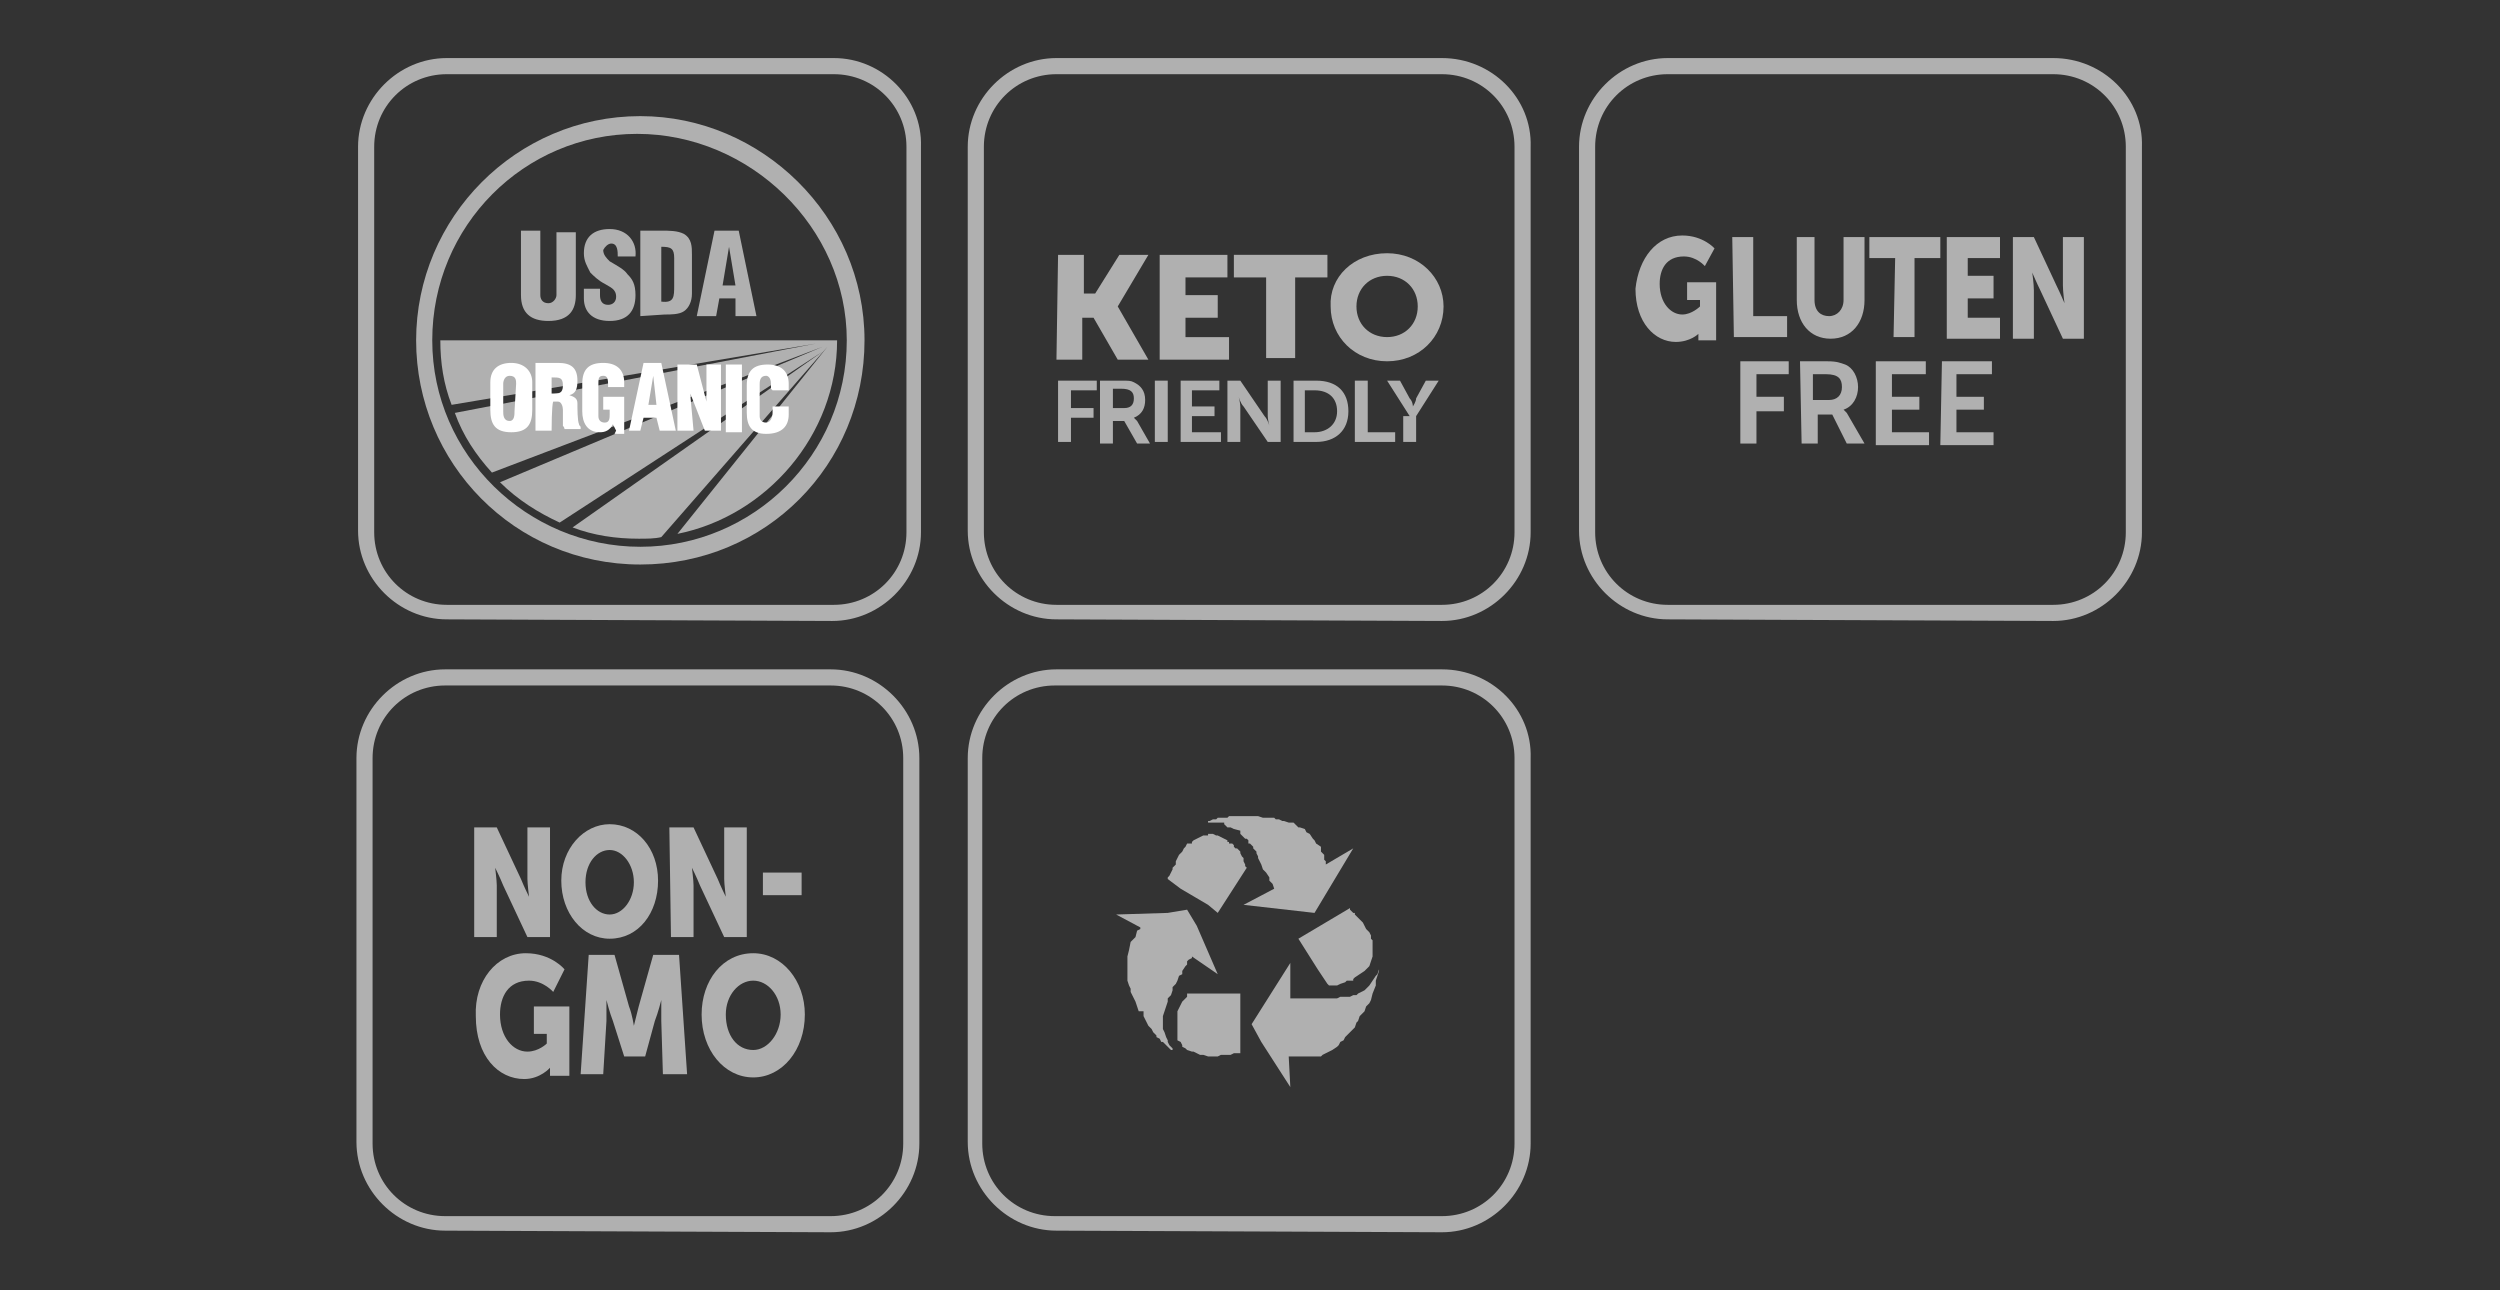 <?xml version="1.0" encoding="utf-8"?>
<!-- Generator: Adobe Illustrator 25.2.3, SVG Export Plug-In . SVG Version: 6.00 Build 0)  -->
<svg version="1.1" id="Layer_1" xmlns="http://www.w3.org/2000/svg" xmlns:xlink="http://www.w3.org/1999/xlink" x="0px" y="0px"
	 viewBox="0 0 155 80" style="enable-background:new 0 0 155 80;" xml:space="preserve">
<rect x="0" y="0" width="155" height="80" fill="#333333" stroke="none"/>
<style type="text/css">
	.st0{fill:#B0B0B0;}
	.st1{fill:#FFFFFF;}
	.st2{fill-rule:evenodd;clip-rule:evenodd;fill:#B0B0B0;}
</style>
<g>
	<g>
		<g>
			<path class="st0" d="M51.7,4.6c2.5,0,4.5,2,4.5,4.5V33c0,2.5-2,4.5-4.5,4.5h-24c-2.5,0-4.5-2-4.5-4.5V9.1c0-2.5,2-4.5,4.5-4.5
				L51.7,4.6 M51.7,3.6h-24c-3,0-5.5,2.5-5.5,5.5v23.8c0,3,2.5,5.5,5.5,5.5l23.9,0.1c3,0,5.5-2.5,5.5-5.5V9.1
				C57.2,6.1,54.7,3.6,51.7,3.6L51.7,3.6z"/>
		</g>
	</g>
	<g>
		<g id="TOP_1_">
			<path id="XMLID_31_" class="st0" d="M39.7,7.2c-7.7,0-13.9,6.3-13.9,13.9S31.9,35,39.7,35s13.9-6.2,13.9-13.9S47.2,7.2,39.7,7.2
				 M52.5,21.1c0,7.1-5.8,12.8-12.8,12.8s-12.9-5.7-12.9-12.8S32.5,8.3,39.5,8.3S52.5,14.1,52.5,21.1z"/>
			<g>
				<path class="st0" d="M51.9,21.1H27.3c0,1.4,0.2,2.7,0.7,4l22.6-3.8l-22.4,4.3c0.5,1.4,1.3,2.6,2.3,3.7L51,21.5l-20,8.4
					c1.1,1.1,2.4,1.9,3.7,2.5L51,21.8L35.5,32.7c1.3,0.5,2.7,0.7,4.1,0.7c0.5,0,1,0,1.4-0.1l10.3-11.8L42,33.1
					C47.5,32,51.9,27,51.9,21.1z"/>
			</g>
			<path id="XMLID_19_" class="st1" d="M32,23.8c0-0.2,0-0.5-0.4-0.5c-0.3,0-0.4,0.3-0.4,0.5v1.7c0,0.2,0,0.6,0.4,0.6
				c0.3,0,0.3-0.4,0.3-0.6L32,23.8 M33,25.4c0,0.9-0.3,1.4-1.3,1.4s-1.3-0.5-1.3-1.4v-1.7c0-0.8,0.5-1.2,1.3-1.2S33,23,33,23.7V25.4
				z"/>
			<path id="XMLID_16_" class="st1" d="M34.2,24.4h0.3c0.3,0,0.4-0.2,0.4-0.5c0-0.5-0.2-0.5-0.7-0.5V24.4 M34.2,26.7h-1v-4.2h1.4
				c0.8,0,1.2,0.3,1.2,1.1c0,0.5-0.1,0.8-0.5,0.9l0,0c0.3,0.1,0.5,0.2,0.5,0.5s0,1.1,0.1,1.3c0,0.1,0.1,0.1,0.1,0.2v0.1h-1
				c0-0.1-0.1-0.2-0.1-0.2c0-0.4,0-0.7,0-1c0-0.2-0.1-0.5-0.3-0.5h-0.3C34.2,25.1,34.2,26.7,34.2,26.7z"/>
			<path id="XMLID_15_" class="st1" d="M38.2,26.7L38,26.3l0,0c-0.2,0.4-0.5,0.5-0.8,0.5c-0.8,0-1.1-0.6-1.1-1.3v-1.7
				c0-0.9,0.4-1.3,1.3-1.3c0.8,0,1.3,0.4,1.3,1.2V24h-1v-0.2c0-0.4-0.1-0.5-0.3-0.5c-0.3,0-0.3,0.2-0.3,0.5v2c0,0.2,0.1,0.4,0.4,0.4
				s0.3-0.3,0.3-0.5v-0.3h-0.4v-0.8h1.3v2.3h-0.6"/>
			<path id="XMLID_12_" class="st1" d="M40.5,23.3L40.5,23.3l-0.3,1.8h0.5L40.5,23.3 M39,26.7l0.9-4.2H41l0.9,4.2h-1l-0.2-0.8h-0.8
				l-0.2,0.8H39z"/>
			<polyline id="XMLID_11_" class="st1" points="42.8,24.4 42.8,24.5 43,26.7 42,26.7 42,22.6 43.2,22.6 43.8,24.9 43.8,24.9 
				43.8,22.6 44.7,22.6 44.7,26.7 43.7,26.7 42.8,24.4 			"/>
			<rect id="XMLID_10_" x="45" y="22.6" class="st1" width="1" height="4.2"/>
			<path id="XMLID_9_" class="st1" d="M47.8,24.1v-0.3c0-0.4-0.2-0.5-0.3-0.5c-0.3,0-0.4,0.2-0.4,0.5v2c0,0.2,0.1,0.4,0.4,0.4
				s0.4-0.4,0.4-0.6v-0.4h1v0.5c0,0.7-0.4,1.2-1.4,1.2c-0.9,0-1.2-0.5-1.2-1.3v-1.7c0-0.9,0.4-1.3,1.3-1.3c0.8,0,1.3,0.4,1.3,1.2
				v0.4h-1"/>
			<path id="XMLID_8_" class="st0" d="M32.3,14.3h1.2v4c0,0.2,0.1,0.5,0.5,0.5c0.3,0,0.5-0.3,0.5-0.5v-3.9h1.2v3.9
				c0,0.9-0.4,1.6-1.7,1.6c-1.1,0-1.7-0.5-1.7-1.6V14.3"/>
			<path id="XMLID_7_" class="st0" d="M37.2,17.9v0.4c0,0.3,0.1,0.6,0.5,0.6c0.3,0,0.5-0.2,0.5-0.5c0-0.5-0.4-0.6-0.7-0.8
				c-0.4-0.2-0.7-0.5-0.9-0.7c-0.2-0.4-0.4-0.7-0.4-1.2c0-1,0.6-1.5,1.6-1.5c1.1,0,1.7,0.8,1.6,1.7h-1.1c0-0.3,0-0.8-0.4-0.8
				c-0.2,0-0.4,0.2-0.5,0.4c0,0.3,0.2,0.5,0.4,0.7c0.5,0.3,0.9,0.5,1.1,0.8c0.3,0.3,0.5,0.6,0.5,1.3c0,1-0.5,1.6-1.6,1.6
				s-1.6-0.6-1.6-1.4v-0.6L37.2,17.9"/>
			<path id="XMLID_4_" class="st0" d="M41,18.7c0.8,0.1,0.8-0.3,0.8-1V16c0-0.6-0.2-0.7-0.8-0.7V18.7 M39.7,19.6v-5.3H41
				c0.5,0,1,0,1.4,0.2c0.5,0.3,0.5,0.8,0.5,1.3v2.4c0,0.5-0.2,0.9-0.5,1.1s-0.8,0.2-1.2,0.2L39.7,19.6
				C39.7,19.5,39.7,19.6,39.7,19.6z"/>
			<path id="XMLID_1_" class="st0" d="M45.2,15.3L45.2,15.3l-0.4,2.4h0.8L45.2,15.3 M43.2,19.6l1.1-5.3h1.5l1.1,5.3h-1.3v-1.1h-1
				l-0.2,1.1H43.2z"/>
		</g>
	</g>
</g>
<g>
	<g>
		<g>
			<path class="st0" d="M89.4,42.5c2.5,0,4.5,2,4.5,4.5v23.9c0,2.5-2,4.5-4.5,4.5h-24c-2.5,0-4.5-2-4.5-4.5V47c0-2.5,2-4.5,4.5-4.5
				H89.4 M89.4,41.5H65.5c-3,0-5.5,2.5-5.5,5.5v23.8c0,3,2.5,5.5,5.5,5.5l23.9,0.1c3,0,5.5-2.5,5.5-5.5V47
				C95,44,92.5,41.5,89.4,41.5L89.4,41.5z"/>
		</g>
	</g>
	<g>
		<g id="Recycle_Logo_1_">
			<polygon class="st2" points="85,62 84.9,62.2 84.7,62.4 84.6,62.7 84.5,62.8 84.3,63 84.2,63.3 84.1,63.4 84,63.7 83.9,63.8 
				83.7,64 83.5,64.2 83.4,64.3 83.3,64.5 83.1,64.6 83,64.8 82.9,64.9 82.6,65.1 82.4,65.2 82.2,65.3 82,65.4 81.9,65.5 81.5,65.5 
				81.2,65.5 81,65.5 80.9,65.5 80.6,65.5 80.4,65.5 80.2,65.5 80.2,65.5 80.1,65.5 80,65.5 79.9,65.5 80,67.4 78.2,64.6 77.6,63.5 
				80,59.7 80,60.7 80,61.9 80,61.9 80.1,61.9 80.2,61.9 80.3,61.9 80.5,61.9 80.7,61.9 80.9,61.9 81.2,61.9 81.4,61.9 81.6,61.9 
				81.9,61.9 82.1,61.9 82.4,61.9 82.6,61.9 82.9,61.9 83.1,61.8 83.2,61.8 83.4,61.8 83.5,61.8 83.7,61.8 83.9,61.7 84,61.7 
				84.1,61.7 84.2,61.6 84.6,61.4 84.9,61.1 85.1,60.8 85.3,60.5 85.4,60.4 85.5,60.1 85.5,59.9 85.5,59.9 85.5,59.9 85.5,60.1 
				85.5,60.2 85.4,60.5 85.3,60.8 85.3,61.1 85.1,61.6 			"/>
			<polygon class="st2" points="85.1,58.6 85.1,58.9 85.1,59.1 85.1,59.3 85,59.6 84.9,59.9 84.6,60.2 84.3,60.4 84,60.6 83.9,60.7 
				83.9,60.8 83.7,60.8 83.7,60.8 83.6,60.8 83.5,60.8 83.4,60.9 83.4,60.9 83.1,61 82.9,61.1 82.7,61.1 82.5,61.1 82.4,61.1 
				82.4,61.1 82.3,61 82.3,61 81.7,60.1 80.5,58.2 83.7,56.3 83.7,56.3 83.7,56.4 83.7,56.4 83.9,56.6 84,56.6 84,56.7 84.2,56.9 
				84.3,57 84.5,57.2 84.6,57.4 84.7,57.6 84.9,57.8 85,58 85,58.2 85.1,58.3 			"/>
			<polygon class="st2" points="76.9,50.6 77.1,50.6 77.2,50.6 77.4,50.6 77.6,50.6 77.7,50.6 77.9,50.6 78,50.6 78.3,50.7 
				78.3,50.7 78.5,50.7 78.6,50.7 78.7,50.7 78.9,50.7 78.9,50.7 79,50.7 79.1,50.8 79.3,50.8 79.5,50.9 79.6,50.9 79.9,51 80,51 
				80.2,51 80.3,51.1 80.5,51.3 80.6,51.3 80.9,51.4 81,51.6 81.2,51.7 81.4,52 81.5,52.1 81.6,52.3 81.9,52.5 81.9,52.8 82,52.9 
				82.1,53 82.1,53.2 82.1,53.3 82.2,53.4 82.2,53.6 82.2,53.6 83.9,52.6 81.5,56.6 77.1,56.1 79,55.1 79,55.1 79,55.1 78.9,54.8 
				78.7,54.6 78.7,54.4 78.5,54.1 78.3,53.9 78.2,53.6 78.1,53.4 78,53.2 78,53.1 77.9,52.9 77.9,52.8 77.7,52.6 77.7,52.5 
				77.6,52.4 77.5,52.3 77.4,52.3 77.4,52.2 77.4,52.1 77.3,52 77.2,52 77.2,52 77.1,51.9 76.9,51.7 76.9,51.5 76.5,51.4 76.3,51.3 
				76.1,51.3 75.9,51.1 75.9,51 75.6,51 75.4,51 75.2,51 75.2,51 75,51 74.9,51 74.9,51 74.9,51 74.9,51 74.9,51 74.9,51 74.9,51 
				74.9,50.9 75,50.9 75.2,50.8 75.2,50.8 75.4,50.8 75.5,50.7 75.7,50.7 75.9,50.7 76.1,50.7 76.2,50.6 76.5,50.6 76.7,50.6 			"/>
			<polygon class="st2" points="73.9,52.3 73.9,52.2 74,52.1 74.2,52 74.2,52 74.4,51.9 74.6,51.8 74.6,51.8 74.9,51.8 74.9,51.7 
				75.1,51.7 75.2,51.7 75.4,51.8 75.5,51.8 75.7,51.9 75.9,52 76.1,52.1 76.1,52.1 76.1,52.2 76.2,52.2 76.2,52.3 76.3,52.3 
				76.4,52.3 76.4,52.3 76.5,52.4 76.5,52.4 76.5,52.5 76.6,52.6 76.7,52.6 76.9,52.8 76.9,52.8 76.9,52.9 76.9,52.9 77,53.1 
				77.1,53.2 77.1,53.4 77.2,53.6 77.2,53.6 77.2,53.7 77.3,53.8 77.3,53.8 75.5,56.6 74.9,56.1 73.2,55.1 72.4,54.5 72.4,54.5 
				72.4,54.4 72.5,54.3 72.5,54.3 72.6,54.1 72.7,53.9 72.7,53.8 72.9,53.6 72.9,53.4 73,53.2 73.1,53 73.3,52.8 73.4,52.6 
				73.5,52.5 73.6,52.3 			"/>
			<polygon class="st2" points="71.2,63.6 71.1,63.4 71,63.2 70.9,63 70.9,62.7 70.6,62.7 70.5,62.4 70.4,62.1 70.3,61.9 70.2,61.7 
				70.1,61.5 70.1,61.3 70,61.1 69.9,60.8 69.9,60.7 69.9,60.5 69.9,60.2 69.9,59.8 69.9,59.3 70,58.9 70.1,58.4 70.4,58.1 
				70.5,57.7 70.7,57.6 70.7,57.5 69.2,56.7 72.4,56.6 73.6,56.4 74.2,57.4 75.5,60.4 73.9,59.3 73.9,59.3 73.9,59.4 73.7,59.5 
				73.6,59.6 73.6,59.8 73.5,59.9 73.3,60.2 73.3,60.4 73.1,60.5 73,60.8 72.9,61 72.7,61.2 72.7,61.4 72.6,61.7 72.4,61.9 
				72.4,62.1 72.3,62.4 72.2,62.7 72.1,63 72.1,63.3 72.1,63.6 72.1,63.8 72.2,64 72.3,64.3 72.4,64.5 72.4,64.6 72.5,64.8 
				72.6,64.9 72.7,65 72.7,65.1 72.7,65.2 72.7,65.2 72.7,65.2 72.7,65.2 72.7,65.1 72.6,65.1 72.5,65 72.4,64.9 72.4,64.9 
				72.3,64.8 72.1,64.6 72,64.6 71.9,64.4 71.7,64.3 71.7,64.2 71.5,64 71.4,63.8 			"/>
			<polygon class="st2" points="74,65.2 73.9,65.2 73.6,65.1 73.5,65 73.3,64.9 73.3,64.8 73.2,64.6 73,64.5 73,64.3 73,64.2 73,64 
				73,63.8 73,63.6 73,63.3 73,63 73,62.7 73.1,62.5 73.2,62.3 73.3,62.1 73.4,62 73.5,61.9 73.6,61.8 73.6,61.7 73.6,61.6 
				73.6,61.6 76.9,61.6 76.9,64.6 76.9,65.3 76.9,65.3 76.7,65.3 76.6,65.3 76.5,65.3 76.3,65.4 76.1,65.4 75.9,65.4 75.7,65.4 
				75.5,65.5 75.2,65.5 75,65.5 74.9,65.5 74.6,65.4 74.4,65.4 74.2,65.3 			"/>
		</g>
	</g>
</g>
<g>
	<g>
		<g>
			<path class="st0" d="M51.5,42.5c2.5,0,4.5,2,4.5,4.5v23.9c0,2.5-2,4.5-4.5,4.5H27.6c-2.5,0-4.5-2-4.5-4.5V47c0-2.5,2-4.5,4.5-4.5
				H51.5 M51.5,41.5H27.6c-3,0-5.5,2.5-5.5,5.5v23.8c0,3,2.5,5.5,5.5,5.5l23.9,0.1c3,0,5.5-2.5,5.5-5.5V47
				C57,44,54.5,41.5,51.5,41.5L51.5,41.5z"/>
		</g>
	</g>
	<g>
		<g>
			<g>
				<path class="st0" d="M29.4,51.3h1.4l1.5,3.2c0.2,0.5,0.5,1.1,0.5,1.1l0,0c0,0-0.1-0.8-0.1-1.1v-3.2h1.4v6.8h-1.4l-1.5-3.2
					c-0.2-0.5-0.5-1.1-0.5-1.1l0,0c0,0,0.1,0.8,0.1,1.1v3.2h-1.4C29.4,58.1,29.4,51.3,29.4,51.3z"/>
				<path class="st0" d="M37.8,51.1c1.7,0,3,1.5,3,3.5s-1.2,3.6-3,3.6c-1.7,0-3-1.6-3-3.6S36.2,51.1,37.8,51.1z M37.8,56.7
					c0.8,0,1.5-0.9,1.5-2s-0.7-2-1.5-2s-1.5,0.8-1.5,2S37,56.7,37.8,56.7z"/>
				<path class="st0" d="M41.5,51.3H43l1.5,3.2c0.2,0.5,0.5,1.1,0.5,1.1l0,0c0,0-0.1-0.8-0.1-1.1v-3.2h1.4v6.8h-1.4l-1.5-3.2
					c-0.2-0.5-0.5-1.1-0.5-1.1l0,0c0,0,0.1,0.8,0.1,1.1v3.2h-1.4L41.5,51.3L41.5,51.3z"/>
				<path class="st0" d="M47.3,54.1h2.4v1.4h-2.4V54.1z"/>
			</g>
			<g>
				<path class="st0" d="M32.6,59.1c1.6,0,2.4,1,2.4,1l-0.7,1.4c0,0-0.6-0.7-1.5-0.7c-1.3,0-1.8,1-1.8,2.1c0,1.4,0.8,2.3,1.7,2.3
					c0.7,0,1.2-0.5,1.2-0.5v-0.6h-0.8v-1.7h2.2v4.3h-1.2v-0.2c0-0.2,0-0.3,0-0.3l0,0c0,0-0.6,0.7-1.6,0.7c-1.6,0-3-1.4-3-3.9
					C29.4,60.8,30.8,59.1,32.6,59.1z"/>
				<path class="st0" d="M36.5,59.2h1.6l0.9,3.2c0.2,0.5,0.3,1.2,0.3,1.2l0,0c0,0,0.2-0.8,0.3-1.2l0.9-3.2h1.6l0.5,7.4h-1.5L41,63.3
					c0-0.5,0-1.3,0-1.3l0,0c0,0-0.2,0.8-0.4,1.3L40,65.5h-1.3L38,63.3c-0.2-0.5-0.4-1.3-0.4-1.3l0,0c0,0,0,0.7,0,1.3l-0.2,3.3H36
					L36.5,59.2z"/>
				<path class="st0" d="M46.7,59.1c1.8,0,3.2,1.7,3.2,3.8c0,2.2-1.4,3.9-3.2,3.9s-3.2-1.7-3.2-3.9C43.5,60.8,44.8,59.1,46.7,59.1z
					 M46.7,65.1c0.9,0,1.7-1,1.7-2.2s-0.8-2.1-1.7-2.1S45,61.7,45,62.9C45,64.2,45.7,65.1,46.7,65.1z"/>
			</g>
		</g>
	</g>
</g>
<g>
	<g>
		<g>
			<path class="st0" d="M89.4,4.6c2.5,0,4.5,2,4.5,4.5V33c0,2.5-2,4.5-4.5,4.5H65.5c-2.5,0-4.5-2-4.5-4.5V9.1c0-2.5,2-4.5,4.5-4.5
				H89.4 M89.4,3.6H65.5c-3,0-5.5,2.5-5.5,5.5v23.8c0,3,2.5,5.5,5.5,5.5l23.9,0.1c3,0,5.5-2.5,5.5-5.5V9.1C95,6.1,92.5,3.6,89.4,3.6
				L89.4,3.6z"/>
		</g>
	</g>
	<g>
		<g>
			<g>
				<path class="st0" d="M65.6,15.8h1.6v2.4h0.7l1.5-2.4h1.8L69.3,19l0,0l1.9,3.3h-1.9l-1.5-2.6h-0.7v2.6h-1.6L65.6,15.8L65.6,15.8z
					"/>
				<path class="st0" d="M71.9,15.8h4.2v1.4h-2.6v1.1h2v1.4h-2v1.2h2.7v1.4h-4.3C71.9,22.2,71.9,15.8,71.9,15.8z"/>
				<path class="st0" d="M78.5,17.2h-2v-1.4h5.8v1.4h-2v5h-1.8V17.2z"/>
				<path class="st0" d="M86,15.7c2,0,3.5,1.5,3.5,3.3c0,1.9-1.5,3.4-3.5,3.4s-3.5-1.5-3.5-3.4C82.4,17.2,83.9,15.7,86,15.7z
					 M86,20.9c1.1,0,1.9-0.8,1.9-1.9c0-1.1-0.8-1.9-1.9-1.9c-1.1,0-1.9,0.8-1.9,1.9C84.1,20.1,84.9,20.9,86,20.9z"/>
			</g>
			<g>
				<path class="st0" d="M65.6,23.6H68v0.6h-1.6v1.1h1.4v0.6h-1.4v1.5h-0.8V23.6z"/>
				<path class="st0" d="M68.2,23.6h1.3c0.5,0,0.6,0,0.8,0.1c0.4,0.2,0.7,0.5,0.7,1.1c0,0.5-0.2,0.9-0.7,1.1l0,0
					c0,0,0.1,0.1,0.2,0.2l0.8,1.4h-0.8l-0.8-1.4H69v1.4h-0.8V23.6z M69.7,25.3c0.4,0,0.6-0.2,0.6-0.6s-0.2-0.6-0.8-0.6H69v1.2H69.7z
					"/>
				<path class="st0" d="M71.6,23.6h0.8v3.8h-0.8V23.6z"/>
				<path class="st0" d="M73.2,23.6h2.4v0.6h-1.7v1h1.4v0.6h-1.4v1h1.8v0.6h-2.5V23.6L73.2,23.6z"/>
				<path class="st0" d="M76.1,23.6h0.8l1.5,2.2c0.2,0.2,0.3,0.6,0.3,0.6l0,0c0,0-0.1-0.4-0.1-0.6v-2.2h0.8v3.8h-0.8l-1.5-2.2
					c-0.2-0.2-0.3-0.6-0.3-0.6l0,0c0,0,0.1,0.4,0.1,0.6v2.2h-0.8V23.6z"/>
				<path class="st0" d="M80.2,23.6h1.4c1.3,0,2,0.7,2,1.9c0,1.2-0.8,1.9-2,1.9h-1.4V23.6z M81.5,26.8c0.8,0,1.4-0.5,1.4-1.3
					s-0.5-1.3-1.4-1.3h-0.6v2.6H81.5z"/>
				<path class="st0" d="M84,23.6h0.8v3.2h1.7v0.6H84V23.6z"/>
				<path class="st0" d="M87.4,25.8L86,23.6h0.8l0.6,1.1c0.2,0.2,0.2,0.5,0.2,0.5l0,0c0,0,0.2-0.3,0.2-0.5l0.6-1.1h0.8l-1.4,2.2v1.6
					H87v-1.6C87,25.8,87.4,25.8,87.4,25.8z"/>
			</g>
		</g>
	</g>
</g>
<g>
	<g>
		<g>
			<path class="st0" d="M127.3,4.6c2.5,0,4.5,2,4.5,4.5V33c0,2.5-2,4.5-4.5,4.5h-23.9c-2.5,0-4.5-2-4.5-4.5V9.1c0-2.5,2-4.5,4.5-4.5
				H127.3 M127.3,3.6h-23.9c-3,0-5.5,2.5-5.5,5.5v23.8c0,3,2.5,5.5,5.5,5.5l23.9,0.1c3,0,5.5-2.5,5.5-5.5V9.1
				C132.9,6.1,130.4,3.6,127.3,3.6L127.3,3.6z"/>
		</g>
	</g>
	<g>
		<g>
			<g>
				<path class="st0" d="M104.3,14.6c1.3,0,2,0.8,2,0.8l-0.6,1.1c0,0-0.5-0.6-1.3-0.6c-1.1,0-1.5,0.8-1.5,1.7c0,1.2,0.7,1.9,1.4,1.9
					c0.6,0,1.1-0.5,1.1-0.5v-0.4h-0.8v-1.1h1.8v3.6h-1.1v-0.2c0-0.2,0-0.2,0-0.2l0,0c0,0-0.5,0.5-1.4,0.5c-1.3,0-2.5-1.2-2.5-3.3
					C101.6,16,102.7,14.6,104.3,14.6z"/>
				<path class="st0" d="M107.4,14.7h1.3v4.9h2.1v1.3h-3.3L107.4,14.7L107.4,14.7z"/>
				<path class="st0" d="M111.2,14.7h1.3v3.9c0,0.7,0.4,1,0.9,1s0.9-0.4,0.9-1v-3.9h1.3v3.9c0,1.4-0.8,2.4-2.1,2.4s-2.1-1-2.1-2.4
					v-3.9C111.3,14.7,111.2,14.7,111.2,14.7z"/>
				<path class="st0" d="M117.5,16h-1.6v-1.3h4.4V16h-1.6v4.9h-1.3L117.5,16L117.5,16z"/>
				<path class="st0" d="M120.7,14.7h3.3V16h-2v1.1h1.6v1.4H122v1.2h2V21h-3.3V14.7z"/>
				<path class="st0" d="M124.8,14.7h1.3l1.4,3c0.2,0.4,0.5,1.1,0.5,1.1l0,0c0,0-0.1-0.7-0.1-1.1v-3h1.3V21h-1.3l-1.4-3
					c-0.2-0.4-0.5-1.1-0.5-1.1l0,0c0,0,0.1,0.7,0.1,1.1v3h-1.3V14.7z"/>
			</g>
			<g>
				<path class="st0" d="M107.9,22.4h3v0.8h-2v1.4h1.7v0.9h-1.7v2h-1V22.4z"/>
				<path class="st0" d="M111.6,22.4h1.7c0.6,0,0.8,0.1,1.1,0.2c0.5,0.2,0.8,0.8,0.8,1.4s-0.3,1.2-0.9,1.4l0,0c0,0,0.1,0.1,0.2,0.2
					l1.1,1.9h-1.1l-0.9-1.8h-0.9v1.8h-1L111.6,22.4L111.6,22.4z M113.4,24.8c0.5,0,0.8-0.3,0.8-0.8s-0.2-0.8-1-0.8h-0.8v1.6
					C112.4,24.8,113.4,24.8,113.4,24.8z"/>
				<path class="st0" d="M116.3,22.4h3.1v0.8h-2.1v1.4h1.7v0.8h-1.7v1.4h2.3v0.8h-3.3V22.4z"/>
				<path class="st0" d="M120.4,22.4h3.1v0.8h-2.2v1.4h1.7v0.8h-1.7v1.4h2.3v0.8h-3.3L120.4,22.4L120.4,22.4z"/>
			</g>
		</g>
	</g>
</g>
</svg>
